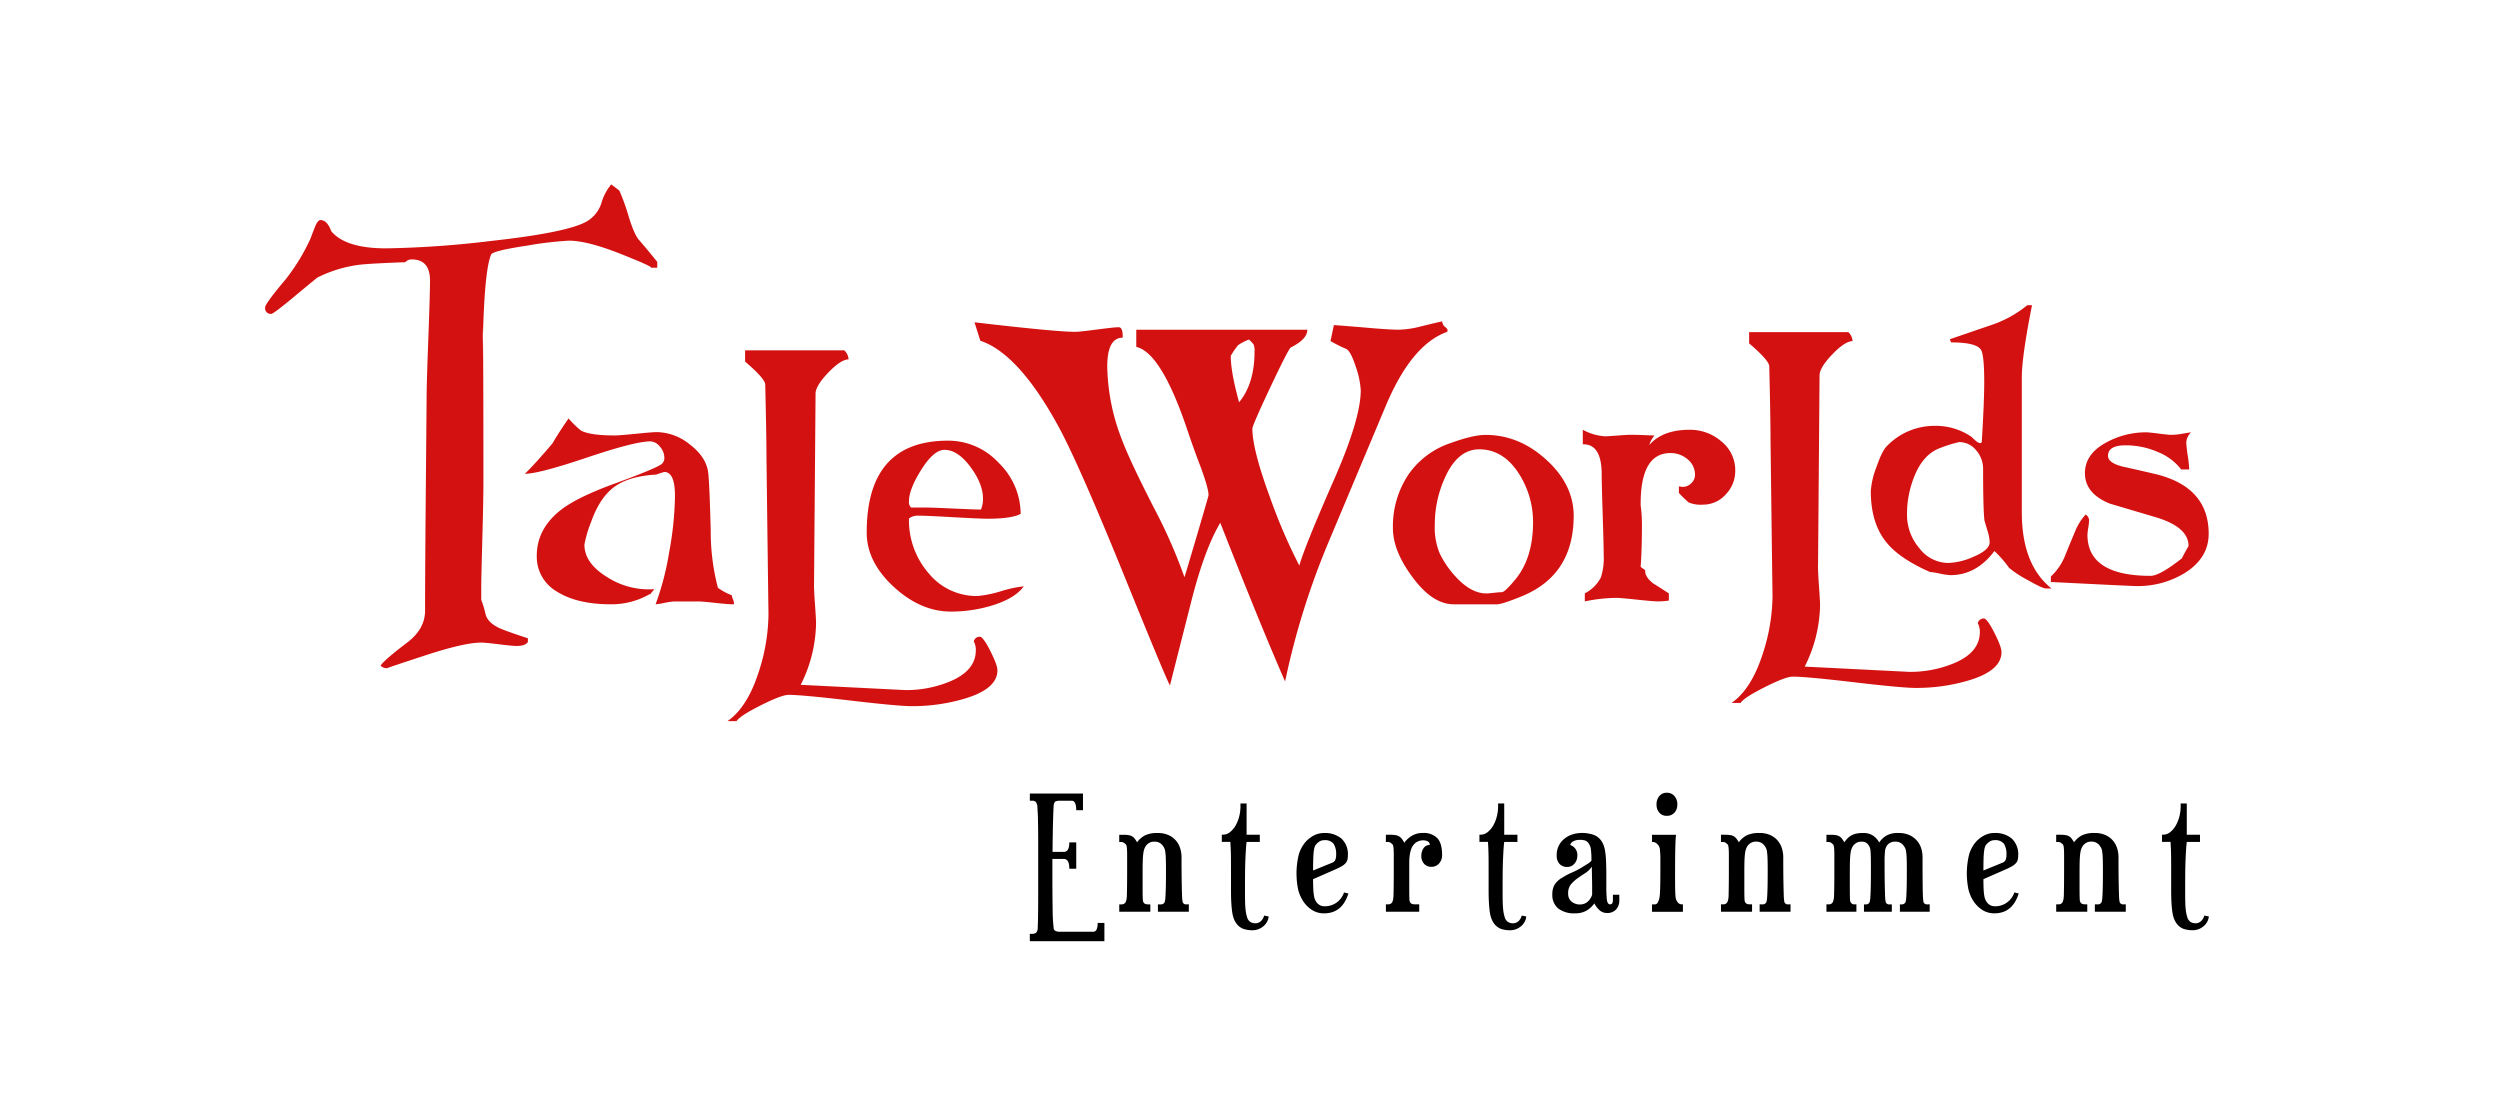 <?xml version="1.0" encoding="UTF-8"?>
<svg xmlns="http://www.w3.org/2000/svg" width="202" height="90"  xmlns:dc="http://purl.org/dc/elements/1.1/" xmlns:cc="http://creativecommons.org/ns#" xmlns:rdf="http://www.w3.org/1999/02/22-rdf-syntax-ns#" xmlns:svg="http://www.w3.org/2000/svg" xmlns:inkscape="http://www.inkscape.org/namespaces/inkscape">
  <path id="TaLeWorLds" d="m53.109 21.16q-0.948-1.168-1.472-1.764-0.399-0.447-0.873-2.012a16.133 16.066 0 0 0-0.724-1.988l-0.649-0.497a4.069 4.052 0 0 0-0.798 1.516 2.661 2.65 0 0 1-1.124 1.441q-1.497 0.92-7.809 1.615a79.648 79.318 0 0 1-8.457 0.596q-3.293 0-4.441-1.391-0.325-0.895-0.873-0.895-0.224 0-0.462 0.609-0.237 0.609-0.337 0.883a16.184 16.117 0 0 1-1.996 3.28q-1.672 1.988-1.672 2.286a0.452 0.451 0 0 0 0.499 0.522q0.174 0 1.821-1.367 0.948-0.795 1.896-1.565a10.497 10.454 0 0 1 3.468-1.044q0.898-0.099 3.643-0.199a0.667 0.664 0 0 1 0.524-0.224q1.472 0 1.472 1.716 0 1.069-0.137 4.699-0.137 3.63-0.137 4.7l-0.075 8.628q-0.05 5.769-0.05 8.628 0 1.492-1.447 2.586-1.922 1.467-2.146 1.865a0.649 0.646 0 0 0 0.549 0.199q-0.075 0 3.069-1.031 3.144-1.031 4.516-1.031 0.325 0 1.422 0.137 1.097 0.137 1.422 0.137 0.724 0 0.923-0.324v-0.298q-1.442-0.471-1.998-0.696-1.188-0.447-1.416-1.217a8.428 8.393 0 0 0-0.355-1.193v-1.119q0-0.621 0.1-4.249 0.075-2.856 0.075-4.249 0-10.634-0.05-12.397 0 0.125-0.025 2.808 0.075-7.255 0.698-8.696 0.125-0.298 2.919-0.721a28.514 28.396 0 0 1 3.368-0.398q1.497 0 4.242 1.093 2.744 1.093 2.345 1.093h0.549v-0.471zm6.112 27.262a1.17 1.165 0 0 1-0.089-0.322 5.145 5.124 0 0 1-1.124-0.603 18.084 18.009 0 0 1-0.581-4.617q-0.101-3.827-0.2-4.659-0.141-1.268-1.464-2.288a4.344 4.326 0 0 0-2.666-1.019q-0.381 0-1.715 0.135t-1.715 0.135q-1.985 0-2.727-0.395a8.352 8.318 0 0 1-1.002-0.978q-0.902 1.311-1.283 1.996-1.443 1.706-2.245 2.475 1.124 0 5.012-1.31 3.889-1.31 5.132-1.31a1.013 1.009 0 0 1 0.762 0.426 1.342 1.336 0 0 1 0.361 0.862 0.639 0.636 0 0 1-0.261 0.581q-0.662 0.416-3.789 1.557-2.907 1.06-4.23 2.056-2.025 1.537-2.025 3.759a3.261 3.248 0 0 0 1.624 2.896q1.624 1.028 4.37 1.028a6.177 6.152 0 0 0 3.148-0.832v0.042l0.361-0.437q-0.221 0.021-0.521 0.021a6.232 6.207 0 0 1-3.308-0.998q-1.824-1.123-1.825-2.621a9.767 9.727 0 0 1 0.541-1.83q0.702-1.976 1.885-2.839 1.183-0.863 3.388-0.988a5.139 5.118 0 0 1 0.641-0.208q0.862 0 0.862 1.934a26.702 26.591 0 0 1-0.471 4.554 22.475 22.382 0 0 1-1.094 4.201 5.446 5.424 0 0 0 0.722-0.115 5.061 5.04 0 0 1 0.782-0.114h1.945q0.301 0 1.353 0.114t1.373 0.115h0.16v-0.104a1.267 1.262 0 0 0-0.088-0.301zm20.794 4.168q-0.579-1.144-0.844-1.144a0.483 0.481 0 0 0-0.488 0.385 1.415 1.409 0 0 1 0.163 0.709q0 1.66-2.114 2.531a9.158 9.12 0 0 1-3.578 0.688l-8.457-0.425a11.489 11.442 0 0 0 1.24-4.96q0-0.324-0.091-1.61t-0.071-1.67l0.122-15.285q0-0.627 1.016-1.691 1.016-1.063 1.648-1.082a1.041 1.037 0 0 0-0.346-0.729h-8.011v0.911q1.565 1.336 1.626 1.822 0.101 4.293 0.101 5.952 0.163 13.079 0.163 12.532a15.458 15.394 0 0 1-0.793 4.778q-0.915 2.855-2.521 3.968h0.731q0.264-0.425 1.952-1.275 1.688-0.85 2.256-0.85 1.098 0 4.971 0.456t4.97 0.456a14.746 14.685 0 0 0 4.147-0.567q2.785-0.789 2.785-2.328 0.002-0.427-0.579-1.57zm0.872-4.823a9.315 9.276 0 0 1-1.915 0.392 4.997 4.977 0 0 1-3.933-1.835 6.569 6.542 0 0 1-1.594-4.432 1.17 1.165 0 0 1 0.745-0.227q0.621 0 2.805 0.124 2.184 0.124 2.805 0.124 1.925 0 2.67-0.39a5.83 5.806 0 0 0-1.78-4.13 5.544 5.521 0 0 0-4.078-1.788q-6.582 0-6.582 7.421 0 2.371 2.173 4.38t4.637 2.01a11.406 11.359 0 0 0 3.188-0.453q1.966-0.577 2.691-1.587a9.746 9.705 0 0 0-1.832 0.391zm-1.626-6.596q-0.476 0-2.246-0.082-1.77-0.082-2.287-0.082h-1.118a0.624 0.621 0 0 1-0.166-0.491q0-0.96 0.952-2.493 1.035-1.676 1.925-1.675 1.097 0 2.153 1.464 0.952 1.319 0.952 2.474a2.277 2.268 0 0 1-0.166 0.886zm37.699-14.556a1.043 1.039 0 0 0-0.212-0.211 0.565 0.563 0 0 1-0.212-0.435q-0.275 0.046-1.772 0.416a7.622 7.59 0 0 1-1.746 0.254q-0.774 0-2.645-0.166-1.971-0.165-2.595-0.206l-0.274 1.291a11.283 11.236 0 0 0 1.235 0.62q0.387 0.149 0.798 1.427a7.017 6.988 0 0 1 0.412 1.923q0 2.258-2.07 7.023-2.495 5.683-2.894 7.147a44.515 44.331 0 0 1-2.345-5.442q-1.447-3.925-1.447-5.615 0-0.274 1.435-3.317 1.435-3.043 1.659-3.243 1.347-0.671 1.347-1.441h-13.823v1.391q2.096 0.471 4.292 7.205 0.574 1.64 0.898 2.46 0.648 1.764 0.649 2.311 0 0.074-0.923 3.205-0.923 3.131-1.023 3.429a41.706 41.533 0 0 0-2.445-5.566q-1.971-3.851-2.595-5.516a17.047 16.977 0 0 1-1.198-5.938q0-2.336 1.248-2.336 0.024-0.845-0.325-0.845-0.35-2.94e-4 -1.759 0.186-1.41 0.186-1.759 0.186-1.548 0-8.133-0.77l0.473 1.491q3.068 1.02 6.262 6.832 1.572 2.856 5.09 11.479 3.543 8.746 3.967 9.541l1.722-6.783q1.073-4.224 2.345-6.361 3.368 8.572 5.239 12.821a62.226 61.968 0 0 1 3.519-11.28l4.591-10.932q2.096-5.019 4.99-6.037a0.66 0.658 0 0 0 0.025-0.199zm-16.841 5.889q-0.674-2.435-0.674-3.752a6.739 6.711 0 0 1 0.586-0.857 3.874 3.858 0 0 1 0.887-0.46 3.255 3.241 0 0 1 0.374 0.398 1.358 1.353 0 0 1 0.075 0.572q0 2.584-1.248 4.099zm24.828 4.648q-2.205-2.012-4.913-2.012-1.005 0-2.809 0.654a6.704 6.676 0 0 0-3.467 2.615 7.58 7.548 0 0 0-1.21 4.27q0 1.818 1.559 3.922 1.62 2.227 3.364 2.227h3.487q0.41 0 2.011-0.654 4.185-1.716 4.185-6.497-1e-3 -2.514-2.207-4.526zm-2.513 9.673q-0.842 1.022-1.087 1.022-0.165 0-0.636 0.051-0.471 0.051-0.615 0.051-1.128 0-2.256-1.124a7.692 7.66 0 0 1-1.518-2.125 5.449 5.426 0 0 1-0.39-2.308 9.208 9.17 0 0 1 0.821-3.799q1.026-2.288 2.769-2.288 1.969 0 3.241 2.022a7.285 7.255 0 0 1 1.108 3.861q0 2.901-1.436 4.637zm16.668-11.148a3.848 3.832 0 0 0-2.592-0.951q-2.175 0-3.253 1.235a2.107 2.099 0 0 1 0.427-0.769q-1.301-0.061-1.952-0.061-0.244 0-1.047 0.061-0.803 0.061-1.005 0.061a4.283 4.266 0 0 1-1.789-0.527v1.174q1.524-0.041 1.525 2.429 0 0.729 0.081 3.249t0.081 3.269a5.127 5.105 0 0 1-0.224 1.802 2.992 2.979 0 0 1-1.301 1.296v0.648a12.902 12.848 0 0 1 2.541-0.284q0.345 0 1.667 0.142 1.322 0.142 1.708 0.142a6.72 6.692 0 0 0 0.874-0.065v-0.583q-1.159-0.746-1.24-0.787-0.712-0.545-0.671-1.09l-0.366-0.262q0.102-1.472 0.102-3.187a12.145 12.094 0 0 0-0.102-1.775q-0.041-4.237 2.401-4.236a2.082 2.073 0 0 1 1.395 0.506 1.592 1.586 0 0 1 0.594 1.256 0.92 0.916 0 0 1-0.305 0.677 0.968 0.964 0 0 1-0.691 0.294l-0.305-0.042v0.532a9.016 8.979 0 0 0 0.793 0.768 2.49 2.48 0 0 0 1.138 0.177 2.45 2.44 0 0 0 1.85-0.82 2.744 2.733 0 0 0 0.772-1.933 2.995 2.983 0 0 0-1.107-2.348zm22.037 15.441q-0.579-1.144-0.844-1.144a0.483 0.481 0 0 0-0.488 0.385 1.419 1.413 0 0 1 0.163 0.709q0 1.66-2.114 2.531a9.158 9.12 0 0 1-3.578 0.688l-8.457-0.425a11.489 11.442 0 0 0 1.24-4.96q0-0.324-0.092-1.61t-0.071-1.67l0.122-15.285q0-0.627 1.017-1.691 1.017-1.063 1.647-1.083a1.042 1.038 0 0 0-0.345-0.729h-8.009v0.911q1.565 1.336 1.626 1.822 0.102 4.293 0.102 5.952 0.162 13.079 0.163 12.532a15.467 15.403 0 0 1-0.792 4.778q-0.915 2.855-2.521 3.968h0.732q0.264-0.425 1.952-1.275 1.688-0.85 2.256-0.85 1.098 0 4.97 0.456 3.873 0.456 4.971 0.456a14.746 14.685 0 0 0 4.147-0.567q2.785-0.789 2.785-2.328-5.9e-4 -0.427-0.58-1.57zm2.224-9.712v-10.861q-0.018-1.64 0.824-5.885h-0.384a9.154 9.116 0 0 1-3.019 1.64l-3.239 1.111 0.11 0.255q2.013 0 2.397 0.583 0.274 0.383 0.274 2.624 0 1.603-0.201 4.865a0.187 0.186 0 0 1-0.183 0.055q-0.148 0-0.64-0.492a5.096 5.075 0 0 0-2.964-0.893 5.33 5.308 0 0 0-3.915 1.676q-0.366 0.383-0.814 1.676a6.655 6.627 0 0 0-0.448 1.914q0 2.551 1.208 4.081 1.043 1.348 3.568 2.46a6.093 6.068 0 0 1 0.787 0.128 5.414 5.391 0 0 0 0.878 0.128q2.086 0 3.548-1.95a9.553 9.513 0 0 1 1.189 1.367 8.785 8.748 0 0 0 1.491 0.975q1.198 0.683 1.473 0.683h0.457q-2.397-1.914-2.397-6.14zm-3.97 3.608a5.345 5.323 0 0 1-1.976 0.474 2.963 2.951 0 0 1-2.333-1.193 4.156 4.139 0 0 1-0.997-2.724 8.181 8.147 0 0 1 0.621-3.151q0.713-1.749 2.104-2.241a10.497 10.454 0 0 1 1.484-0.458 1.749 1.742 0 0 1 1.372 0.656 2.283 2.274 0 0 1 0.567 1.531q0 3.262 0.11 4.154l0.237 0.802a3.524 3.51 0 0 1 0.183 0.948q0 0.638-1.372 1.203zm14.964-6.662q-1.867-0.442-2.809-0.643-1.22-0.294-1.22-0.883 0-0.845 1.423-0.845a6.47 6.443 0 0 1 2.597 0.538 4.505 4.486 0 0 1 1.894 1.413h0.647a10.202 10.159 0 0 0-0.12-1.119 10.731 10.686 0 0 1-0.12-1.064 1.284 1.279 0 0 1 0.388-0.818q-0.703 0.109-0.942 0.156a5.83 5.806 0 0 1-0.684 0.047q-0.203 0-0.989-0.101-0.785-0.101-1.026-0.101a6.649 6.622 0 0 0-3.16 0.792q-1.774 0.939-1.774 2.503 0 1.656 2.015 2.466l3.788 1.123q2.569 0.792 2.569 2.301-0.388 0.681-0.536 0.994-1.793 1.418-2.532 1.417-5.101 0-5.101-3.331a4.927 4.906 0 0 1 0.065-0.534 4.857 4.837 0 0 0 0.065-0.552 0.553 0.55 0 0 0-0.277-0.534 4.436 4.417 0 0 0-0.813 1.27q-0.554 1.325-0.813 1.969a4.741 4.721 0 0 1-1.183 1.767v0.442q6.598 0.331 6.93 0.331a7.254 7.224 0 0 0 3.844-1.029q1.977-1.213 1.978-3.197 0-3.693-4.103-4.777z" fill="#d41111" fill-rule="evenodd" stroke-width=".295"/>
  <path id="Entertainment" d="m89.236 74.573h-0.546a1.222 1.217 0 0 1-0.091 0.544 0.294 0.292 0 0 1-0.273 0.168h-2.654a0.944 0.941 0 0 1-0.384-0.059 0.266 0.265 0 0 1-0.15-0.214 13.965 13.907 0 0 1-0.085-1.542q-0.02-1.101-0.02-2.864v-1.204h0.924q0.444 0 0.444 0.79h0.559v-2.125h-0.559q0 0.766-0.444 0.766h-0.911q0.013-1.58 0.039-2.494 0.027-0.914 0.052-1.237a0.484 0.482 0 0 1 0.137-0.343 0.881 0.877 0 0 1 0.397-0.059h0.924q0.364 0 0.364 0.766h0.546v-1.347h-4.294v0.583h0.207a0.338 0.337 0 0 1 0.293 0.118 0.803 0.799 0 0 1 0.111 0.376q0.013 0.246 0.026 0.473 0.014 0.226 0.019 0.525 6e-3 0.298 0.013 0.726 6e-3 0.427 6e-3 1.09v3.835q0 0.972-6e-3 1.756-6e-3 0.784-0.032 1.375a0.568 0.566 0 0 1-0.137 0.395 0.542 0.54 0 0 1-0.332 0.084h-0.169v0.596h6.025zm6.818-1.502h-0.143a0.318 0.317 0 0 1-0.338-0.142 1.272 1.266 0 0 1-0.033-0.155 4.748 4.728 0 0 1-0.033-0.486q-0.013-0.369-0.026-1.082-0.013-0.713-0.013-1.969a2.414 2.404 0 0 0-0.098-0.654 1.79 1.783 0 0 0-0.325-0.628 1.718 1.711 0 0 0-0.598-0.466 2.073 2.064 0 0 0-0.917-0.181 2.216 2.207 0 0 0-1.021 0.194 1.804 1.796 0 0 0-0.631 0.557q-0.091-0.155-0.176-0.272a0.739 0.736 0 0 0-0.488-0.304 2.345 2.336 0 0 0-0.429-0.032h-0.351v0.583h0.13a0.42 0.418 0 0 1 0.241 0.059 1.175 1.171 0 0 1 0.163 0.136 0.254 0.253 0 0 1 0.059 0.123 1.906 1.898 0 0 1 0.033 0.265q0.013 0.182 0.013 0.505v0.842q0 0.959-6e-3 1.49-6e-3 0.531-0.013 0.803a2.78 2.768 0 0 1-0.026 0.376 1.373 1.367 0 0 1-0.046 0.181 0.347 0.345 0 0 1-0.351 0.259h-0.195v0.596h2.511v-0.596h-0.13a0.671 0.668 0 0 1-0.312-0.052 0.291 0.289 0 0 1-0.13-0.155 0.357 0.355 0 0 1-0.033-0.13c-4e-3 -0.052-9e-3 -0.158-0.013-0.317-4e-3 -0.16-6e-3 -0.395-6e-3 -0.707v-1.296q0-0.53 0.013-0.888 0.013-0.357 0.046-0.589a1.598 1.592 0 0 1 0.091-0.376 1.118 1.114 0 0 1 0.137-0.246 0.933 0.929 0 0 1 0.26-0.22 0.766 0.762 0 0 1 0.39-0.091 0.788 0.784 0 0 1 0.651 0.272 1.838 1.831 0 0 1 0.15 0.22 0.964 0.96 0 0 1 0.091 0.311 5.051 5.03 0 0 1 0.046 0.564q0.013 0.357 0.013 0.978 0 0.881-0.013 1.38t-0.033 0.766a1.954 1.946 0 0 1-0.046 0.35 0.298 0.297 0 0 1-0.065 0.123 0.352 0.351 0 0 1-0.312 0.104h-0.182v0.596h2.498v-0.596zm6.089 0.907a0.979 0.975 0 0 1-0.247 0.434 0.639 0.637 0 0 1-0.481 0.188 0.693 0.691 0 0 1-0.41-0.123 0.714 0.711 0 0 1-0.254-0.421 2.447 2.437 0 0 1-0.078-0.324q-0.026-0.155-0.046-0.383-0.019-0.227-0.026-0.577-6e-3 -0.35-6e-3 -0.92 0-0.816 6e-3 -1.393 6e-3 -0.577 0.026-1.011 0.02-0.434 0.039-0.766 0.02-0.332 0.059-0.654h1.067v-0.583h-1.067v-2.527h-0.495v0.259a3.253 3.239 0 0 1-0.104 0.797 2.866 2.855 0 0 1-0.293 0.732 1.884 1.876 0 0 1-0.449 0.53 0.895 0.891 0 0 1-0.572 0.206h-0.09v0.583h0.69q0.013 0.22 0.026 0.466 0.013 0.246 0.02 0.654 6e-3 0.408 6e-3 1.05v1.652q0 0.648 0.026 1.095 0.026 0.447 0.071 0.751a2.573 2.562 0 0 0 0.118 0.499 1.741 1.734 0 0 0 0.163 0.337 1.261 1.256 0 0 0 0.591 0.512 2.17 2.161 0 0 0 0.761 0.123 1.301 1.296 0 0 0 0.532-0.104 1.472 1.466 0 0 0 0.403-0.259 1.188 1.183 0 0 0 0.266-0.356 1.077 1.073 0 0 0 0.111-0.395zm6.453-1.866a1.635 1.629 0 0 1-0.54 0.771 1.61 1.603 0 0 1-1.073 0.343 0.764 0.761 0 0 1-0.585-0.298 1.005 1.001 0 0 1-0.124-0.194 1.268 1.263 0 0 1-0.098-0.317 4.226 4.209 0 0 1-0.059-0.53q-0.02-0.33-0.02-0.849l1.77-0.777a5.422 5.399 0 0 0 0.527-0.259 1.31 1.304 0 0 0 0.319-0.246 0.668 0.665 0 0 0 0.156-0.279 1.371 1.366 0 0 0 0.039-0.343 1.749 1.742 0 0 0-0.514-1.373 2.055 2.047 0 0 0-1.412-0.453 1.751 1.744 0 0 0-0.826 0.201 2.395 2.385 0 0 0-0.683 0.538 2.75 2.739 0 0 0-0.527 0.985 6.471 6.445 0 0 0-0.065 2.797 3.002 2.99 0 0 0 0.358 0.894 2.436 2.426 0 0 0 0.742 0.784 1.774 1.767 0 0 0 1.002 0.292q1.47 0 1.965-1.607zm-0.716-2.611a0.448 0.446 0 0 1-0.26 0.214l-1.522 0.622q0-0.609 0.013-0.985a5.837 5.813 0 0 1 0.046-0.603 1.722 1.715 0 0 1 0.072-0.33 0.624 0.622 0 0 1 0.104-0.181 1.149 1.144 0 0 1 0.293-0.253 0.682 0.679 0 0 1 0.358-0.097 0.881 0.877 0 0 1 0.774 0.292 1.557 1.551 0 0 1 0.202 0.875 1.003 0.999 0 0 1-0.078 0.446zm5.399-1.71a0.798 0.795 0 0 0-0.215-0.201 0.85 0.846 0 0 0-0.299-0.11 2.46 2.45 0 0 0-0.436-0.032h-0.351v0.583h0.13a0.421 0.419 0 0 1 0.241 0.059 1.193 1.188 0 0 1 0.163 0.136 0.254 0.253 0 0 1 0.059 0.123 1.952 1.944 0 0 1 0.033 0.265c7e-3 0.121 0.013 0.289 0.013 0.505v0.842q0 0.959-6e-3 1.49t-0.013 0.803a2.83 2.819 0 0 1-0.026 0.376 1.419 1.413 0 0 1-0.046 0.181 0.347 0.346 0 0 1-0.351 0.259h-0.195v0.596h2.693v-0.596h-0.312a0.669 0.666 0 0 1-0.312-0.052 0.289 0.288 0 0 1-0.13-0.155 0.345 0.344 0 0 1-0.033-0.13c-5e-3 -0.052-9e-3 -0.158-0.013-0.317-4e-3 -0.16-6e-3 -0.395-6e-3 -0.707v-1.956q0-0.997 0.299-1.425a0.97 0.966 0 0 1 0.846-0.428 0.789 0.785 0 0 1 0.345 0.078 0.3 0.299 0 0 1 0.163 0.298 0.565 0.562 0 0 0-0.501 0.265 1.076 1.072 0 0 0-0.176 0.603 0.936 0.933 0 0 0 0.221 0.648 0.761 0.758 0 0 0 0.598 0.246 0.8 0.797 0 0 0 0.612-0.265 1.003 0.999 0 0 0 0.247-0.707q0-0.933-0.39-1.347a1.531 1.525 0 0 0-1.171-0.415 1.634 1.628 0 0 0-0.898 0.24 2.104 2.095 0 0 0-0.599 0.551 2.178 2.169 0 0 0-0.183-0.305zm9.68 6.187a0.976 0.972 0 0 1-0.247 0.434 0.639 0.636 0 0 1-0.481 0.188 0.693 0.691 0 0 1-0.41-0.123 0.714 0.711 0 0 1-0.254-0.421 2.543 2.533 0 0 1-0.078-0.324q-0.026-0.155-0.046-0.383-0.019-0.227-0.026-0.577-6e-3 -0.35-6e-3 -0.92 0-0.816 6e-3 -1.393 6e-3 -0.577 0.026-1.011 0.02-0.434 0.039-0.766 0.02-0.332 0.059-0.654h1.067v-0.583h-1.067v-2.527h-0.495v0.259a3.239 3.226 0 0 1-0.104 0.797 2.866 2.855 0 0 1-0.293 0.732 1.874 1.867 0 0 1-0.449 0.53 0.895 0.891 0 0 1-0.572 0.206h-0.09v0.583h0.69q0.013 0.22 0.026 0.466 0.013 0.246 0.02 0.654 6e-3 0.408 6e-3 1.05v1.652q0 0.648 0.026 1.095 0.026 0.447 0.071 0.751a2.617 2.606 0 0 0 0.118 0.499 1.758 1.751 0 0 0 0.163 0.337 1.263 1.257 0 0 0 0.591 0.512 2.17 2.161 0 0 0 0.761 0.123 1.299 1.294 0 0 0 0.532-0.104 1.468 1.462 0 0 0 0.403-0.259 1.188 1.183 0 0 0 0.266-0.356 1.072 1.067 0 0 0 0.111-0.395zm7.885-1.684h-0.52v0.428q0 0.35-0.221 0.35a0.223 0.222 0 0 1-0.143-0.052 0.418 0.417 0 0 1-0.104-0.233 0.931 0.927 0 0 1-0.033-0.201q-6e-3 -0.11-0.019-0.311-0.013-0.201-0.013-0.538v-0.894q0-0.7-0.019-1.192a7.842 7.809 0 0 0-0.072-0.836 2.481 2.471 0 0 0-0.15-0.577 1.553 1.547 0 0 0-0.254-0.415 1.325 1.32 0 0 0-0.631-0.402 2.912 2.9 0 0 0-0.852-0.118 2.438 2.428 0 0 0-0.774 0.123 1.977 1.969 0 0 0-0.651 0.356 1.712 1.705 0 0 0-0.444 0.564 1.677 1.67 0 0 0-0.163 0.745 0.997 0.993 0 0 0 0.234 0.719 0.814 0.811 0 0 0 0.611 0.24 0.746 0.743 0 0 0 0.586-0.265 0.925 0.921 0 0 0 0.234-0.628 0.847 0.843 0 0 0-0.572-0.881 0.458 0.456 0 0 1 0.247-0.298 1.08 1.075 0 0 1 0.532-0.118 1.239 1.234 0 0 1 0.455 0.065 0.614 0.611 0 0 1 0.273 0.246 1.084 1.08 0 0 1 0.169 0.499 7.643 7.612 0 0 1 0.039 0.875 1.508 1.502 0 0 1-0.338 0.272q-0.195 0.118-0.377 0.233a6.392 6.365 0 0 1-0.852 0.447 5.193 5.172 0 0 0-0.774 0.408 1.793 1.785 0 0 0-0.638 0.577 1.55 1.544 0 0 0-0.182 0.797 1.407 1.401 0 0 0 0.462 1.114 2.078 2.069 0 0 0 1.399 0.402 1.735 1.727 0 0 0 0.904-0.22 2.075 2.067 0 0 0 0.631-0.583 1.883 1.875 0 0 0 0.41 0.544 0.861 0.858 0 0 0 0.605 0.233 0.936 0.932 0 0 0 0.748-0.292 1.045 1.041 0 0 0 0.254-0.707v-0.479zm-2.316 0.265a1.201 1.196 0 0 1-0.195 0.253 0.983 0.979 0 0 1-0.286 0.194 1.063 1.058 0 0 1-1.073-0.162 0.81 0.806 0 0 1-0.266-0.628 1.159 1.154 0 0 1 0.195-0.726 2.888 2.876 0 0 1 0.52-0.492q0.3-0.22 0.638-0.434a1.896 1.889 0 0 0 0.559-0.538q0 0.233 6e-3 0.53 6e-3 0.297 0.013 0.603 6e-3 0.305 6e-3 0.603v0.53a1.279 1.273 0 0 1-0.117 0.267zm7.455 0.512h-0.104a0.394 0.392 0 0 1-0.312-0.155 1.046 1.042 0 0 1-0.124-0.206 1.124 1.119 0 0 1-0.065-0.33q-0.02-0.227-0.026-0.615-6e-3 -0.389-6e-3 -1.075 0-0.881 6e-3 -1.464t0.019-0.946q0.013-0.363 0.026-0.544c9e-3 -0.121 0.018-0.216 0.026-0.285h-1.939v0.583h0.078a0.387 0.386 0 0 1 0.195 0.052 0.753 0.75 0 0 1 0.156 0.118 0.668 0.666 0 0 1 0.207 0.442 6.971 6.942 0 0 1 0.039 0.842q0 1.076-6e-3 1.684-6e-3 0.609-0.026 0.926a4.068 4.051 0 0 1-0.046 0.453 1.165 1.16 0 0 1-0.078 0.253 0.496 0.494 0 0 1-0.137 0.22 0.312 0.311 0 0 1-0.189 0.052h-0.195v0.596h2.498v-0.596zm-0.69-7.405a0.949 0.945 0 0 0 0.234-0.667 0.998 0.994 0 0 0-0.234-0.68 0.775 0.772 0 0 0-0.612-0.265 0.756 0.753 0 0 0-0.605 0.265 1.016 1.012 0 0 0-0.228 0.68 0.966 0.962 0 0 0 0.228 0.667 0.773 0.77 0 0 0 0.605 0.253 0.793 0.79 0 0 0 0.612-0.253zm9.38 7.404h-0.143a0.318 0.317 0 0 1-0.338-0.143 1.217 1.212 0 0 1-0.033-0.155 4.748 4.728 0 0 1-0.033-0.486q-0.013-0.369-0.026-1.082-0.013-0.713-0.013-1.969a2.414 2.404 0 0 0-0.098-0.654 1.79 1.783 0 0 0-0.325-0.628 1.721 1.714 0 0 0-0.598-0.466 2.073 2.064 0 0 0-0.917-0.181 2.216 2.207 0 0 0-1.021 0.194 1.804 1.796 0 0 0-0.631 0.557q-0.091-0.155-0.176-0.272a0.739 0.736 0 0 0-0.488-0.304 2.35 2.34 0 0 0-0.429-0.032h-0.35v0.583h0.13a0.42 0.418 0 0 1 0.241 0.059 1.193 1.188 0 0 1 0.163 0.136 0.254 0.253 0 0 1 0.059 0.123 1.952 1.944 0 0 1 0.033 0.265q0.013 0.182 0.013 0.505v0.842q0 0.959-6e-3 1.49t-0.013 0.803a2.78 2.768 0 0 1-0.026 0.376 1.419 1.413 0 0 1-0.046 0.181 0.347 0.346 0 0 1-0.351 0.259h-0.196v0.596h2.511v-0.596h-0.13a0.671 0.668 0 0 1-0.312-0.052 0.289 0.288 0 0 1-0.13-0.155 0.351 0.35 0 0 1-0.033-0.13q-6e-3 -0.078-0.013-0.317-6e-3 -0.24-6e-3 -0.707v-1.296q0-0.53 0.013-0.888t0.046-0.589a1.598 1.592 0 0 1 0.091-0.376 1.118 1.114 0 0 1 0.137-0.246 0.929 0.925 0 0 1 0.26-0.22 0.766 0.762 0 0 1 0.39-0.091 0.788 0.784 0 0 1 0.651 0.272 1.838 1.831 0 0 1 0.15 0.22 0.971 0.967 0 0 1 0.091 0.311 5.123 5.101 0 0 1 0.046 0.564q0.013 0.357 0.013 0.978 0 0.881-0.013 1.38t-0.033 0.766a1.983 1.975 0 0 1-0.046 0.35 0.298 0.297 0 0 1-0.065 0.123 0.352 0.351 0 0 1-0.312 0.104h-0.182v0.596h2.496v-0.596zm11.241 0h-0.143a0.318 0.317 0 0 1-0.338-0.143 1.272 1.266 0 0 1-0.033-0.155 4.748 4.728 0 0 1-0.033-0.486q-0.013-0.369-0.019-1.082-6e-3 -0.713-6e-3 -1.969a2.414 2.404 0 0 0-0.098-0.654 1.736 1.729 0 0 0-0.332-0.628 1.786 1.778 0 0 0-0.605-0.466 2.073 2.064 0 0 0-0.917-0.181 1.903 1.895 0 0 0-0.956 0.201 1.837 1.83 0 0 0-0.591 0.564 1.685 1.679 0 0 0-0.487-0.544 1.408 1.402 0 0 0-0.839-0.22 2.454 2.444 0 0 0-0.54 0.052 1.433 1.427 0 0 0-0.397 0.149 1.324 1.319 0 0 0-0.299 0.233 2.957 2.945 0 0 0-0.26 0.317q-0.091-0.155-0.176-0.272a0.739 0.736 0 0 0-0.488-0.304 2.345 2.336 0 0 0-0.429-0.032h-0.351v0.583h0.13a0.42 0.418 0 0 1 0.241 0.059 1.175 1.171 0 0 1 0.163 0.136 0.254 0.253 0 0 1 0.059 0.123 1.906 1.898 0 0 1 0.033 0.265q0.013 0.182 0.013 0.505v0.842q0 0.959-6e-3 1.49-6e-3 0.531-0.016 0.803a2.78 2.768 0 0 1-0.026 0.376 1.373 1.367 0 0 1-0.046 0.181 0.347 0.345 0 0 1-0.351 0.259h-0.195v0.596h2.422v-0.596h-0.13a0.332 0.331 0 0 1-0.351-0.206 0.357 0.355 0 0 1-0.033-0.13c-4e-3 -0.052-9e-3 -0.158-0.013-0.317s-6e-3 -0.395-6e-3 -0.707v-1.296q0-0.53 0.013-0.888 0.013-0.357 0.046-0.589a1.598 1.592 0 0 1 0.091-0.376 1.118 1.114 0 0 1 0.137-0.246 0.933 0.929 0 0 1 0.26-0.22 0.766 0.762 0 0 1 0.39-0.091 0.777 0.773 0 0 1 0.338 0.059 0.636 0.634 0 0 1 0.221 0.201 1.199 1.194 0 0 1 0.111 0.188 0.985 0.981 0 0 1 0.065 0.304q0.019 0.206 0.026 0.577 6e-3 0.37 6e-3 1.004 0 0.881-0.013 1.386-0.013 0.505-0.033 0.771a1.954 1.946 0 0 1-0.046 0.35 0.497 0.495 0 0 1-0.052 0.123 0.352 0.351 0 0 1-0.312 0.104h-0.104v0.596h2.251v-0.596h-0.143a0.318 0.317 0 0 1-0.338-0.143 1.266 1.261 0 0 1-0.033-0.149 4.04 4.023 0 0 1-0.033-0.442q-0.013-0.33-0.026-0.959-0.013-0.628-0.013-1.73a8.497 8.462 0 0 1 0.033-0.868 0.985 0.981 0 0 1 0.163-0.466 0.75 0.747 0 0 1 0.254-0.22 0.803 0.799 0 0 1 0.397-0.091 0.788 0.784 0 0 1 0.651 0.272 1.838 1.831 0 0 1 0.15 0.22 0.964 0.96 0 0 1 0.091 0.311 5.051 5.03 0 0 1 0.046 0.564q0.013 0.357 0.013 0.978 0 0.881-0.013 1.38-0.013 0.499-0.033 0.766a1.954 1.946 0 0 1-0.046 0.35 0.298 0.297 0 0 1-0.065 0.123 0.352 0.351 0 0 1-0.312 0.104h-0.091v0.596h2.407v-0.596zm6.844-0.959a1.635 1.629 0 0 1-0.54 0.771 1.61 1.603 0 0 1-1.073 0.343 0.764 0.761 0 0 1-0.585-0.298 1.005 1.001 0 0 1-0.124-0.194 1.268 1.263 0 0 1-0.098-0.317 4.226 4.209 0 0 1-0.059-0.53q-0.019-0.33-0.019-0.849l1.769-0.777a5.422 5.399 0 0 0 0.527-0.259 1.31 1.304 0 0 0 0.319-0.246 0.668 0.665 0 0 0 0.156-0.279 1.371 1.366 0 0 0 0.039-0.343 1.749 1.742 0 0 0-0.514-1.373 2.055 2.047 0 0 0-1.412-0.454 1.751 1.744 0 0 0-0.826 0.201 2.395 2.385 0 0 0-0.683 0.538 2.75 2.739 0 0 0-0.527 0.985 6.471 6.445 0 0 0-0.065 2.797 3.002 2.99 0 0 0 0.358 0.894 2.436 2.426 0 0 0 0.742 0.784 1.774 1.767 0 0 0 1.002 0.292q1.47 0 1.965-1.607zm-0.716-2.611a0.448 0.446 0 0 1-0.26 0.214l-1.522 0.622q0-0.609 0.013-0.985a5.837 5.813 0 0 1 0.046-0.603 1.722 1.715 0 0 1 0.072-0.33 0.624 0.622 0 0 1 0.104-0.181 1.149 1.144 0 0 1 0.293-0.253 0.682 0.679 0 0 1 0.358-0.097 0.881 0.877 0 0 1 0.774 0.292 1.557 1.551 0 0 1 0.202 0.875 1.003 0.999 0 0 1-0.077 0.447zm9.719 3.57h-0.143a0.318 0.317 0 0 1-0.338-0.143 1.272 1.266 0 0 1-0.033-0.155 4.748 4.728 0 0 1-0.033-0.486q-0.013-0.369-0.026-1.082-0.013-0.713-0.013-1.969a2.414 2.404 0 0 0-0.098-0.654 1.79 1.783 0 0 0-0.325-0.628 1.718 1.711 0 0 0-0.599-0.466 2.073 2.064 0 0 0-0.917-0.181 2.216 2.207 0 0 0-1.021 0.194 1.804 1.796 0 0 0-0.631 0.557q-0.091-0.155-0.176-0.272a0.739 0.736 0 0 0-0.488-0.304 2.345 2.336 0 0 0-0.429-0.032h-0.351v0.583h0.13a0.42 0.418 0 0 1 0.241 0.059 1.175 1.171 0 0 1 0.163 0.136 0.254 0.253 0 0 1 0.059 0.123 1.906 1.898 0 0 1 0.033 0.265q0.013 0.182 0.013 0.505v0.842q0 0.959-6e-3 1.49t-0.013 0.803a2.78 2.768 0 0 1-0.026 0.376 1.373 1.367 0 0 1-0.046 0.181 0.347 0.345 0 0 1-0.351 0.259h-0.196v0.596h2.511v-0.596h-0.13a0.671 0.668 0 0 1-0.312-0.052 0.291 0.289 0 0 1-0.13-0.155 0.357 0.355 0 0 1-0.033-0.13c-4e-3 -0.052-9e-3 -0.158-0.013-0.317-4e-3 -0.16-6e-3 -0.395-6e-3 -0.707v-1.296q0-0.53 0.013-0.888t0.046-0.589a1.598 1.592 0 0 1 0.091-0.376 1.118 1.114 0 0 1 0.137-0.246 0.933 0.929 0 0 1 0.26-0.22 0.766 0.762 0 0 1 0.39-0.091 0.788 0.784 0 0 1 0.651 0.272 1.838 1.831 0 0 1 0.15 0.22 0.964 0.96 0 0 1 0.091 0.311 5.051 5.03 0 0 1 0.046 0.564q0.013 0.357 0.013 0.978 0 0.881-0.013 1.38t-0.033 0.766a1.954 1.946 0 0 1-0.046 0.35 0.298 0.297 0 0 1-0.065 0.123 0.352 0.351 0 0 1-0.312 0.104h-0.182v0.596h2.498v-0.596zm6.349 0.907a0.979 0.975 0 0 1-0.247 0.434 0.639 0.637 0 0 1-0.481 0.188 0.693 0.691 0 0 1-0.41-0.123 0.714 0.711 0 0 1-0.254-0.421 2.447 2.437 0 0 1-0.078-0.324q-0.026-0.155-0.046-0.383-0.019-0.227-0.026-0.577-6e-3 -0.35-6e-3 -0.92 0-0.816 6e-3 -1.393 6e-3 -0.577 0.026-1.011 0.02-0.434 0.039-0.766 0.02-0.332 0.059-0.654h1.067v-0.583h-1.067v-2.527h-0.494v0.259a3.253 3.239 0 0 1-0.104 0.797 2.866 2.855 0 0 1-0.293 0.732 1.884 1.876 0 0 1-0.449 0.53 0.895 0.891 0 0 1-0.572 0.206h-0.091v0.583h0.69q0.013 0.22 0.026 0.466 0.013 0.246 0.019 0.654 6e-3 0.408 6e-3 1.05v1.652q0 0.648 0.026 1.095 0.026 0.447 0.072 0.751a2.573 2.562 0 0 0 0.118 0.499 1.741 1.734 0 0 0 0.163 0.337 1.261 1.256 0 0 0 0.591 0.512 2.17 2.161 0 0 0 0.761 0.123 1.301 1.296 0 0 0 0.532-0.104 1.472 1.466 0 0 0 0.403-0.259 1.188 1.183 0 0 0 0.266-0.356 1.077 1.073 0 0 0 0.111-0.395z" fill="#010000" fill-rule="evenodd"/>
</svg>
